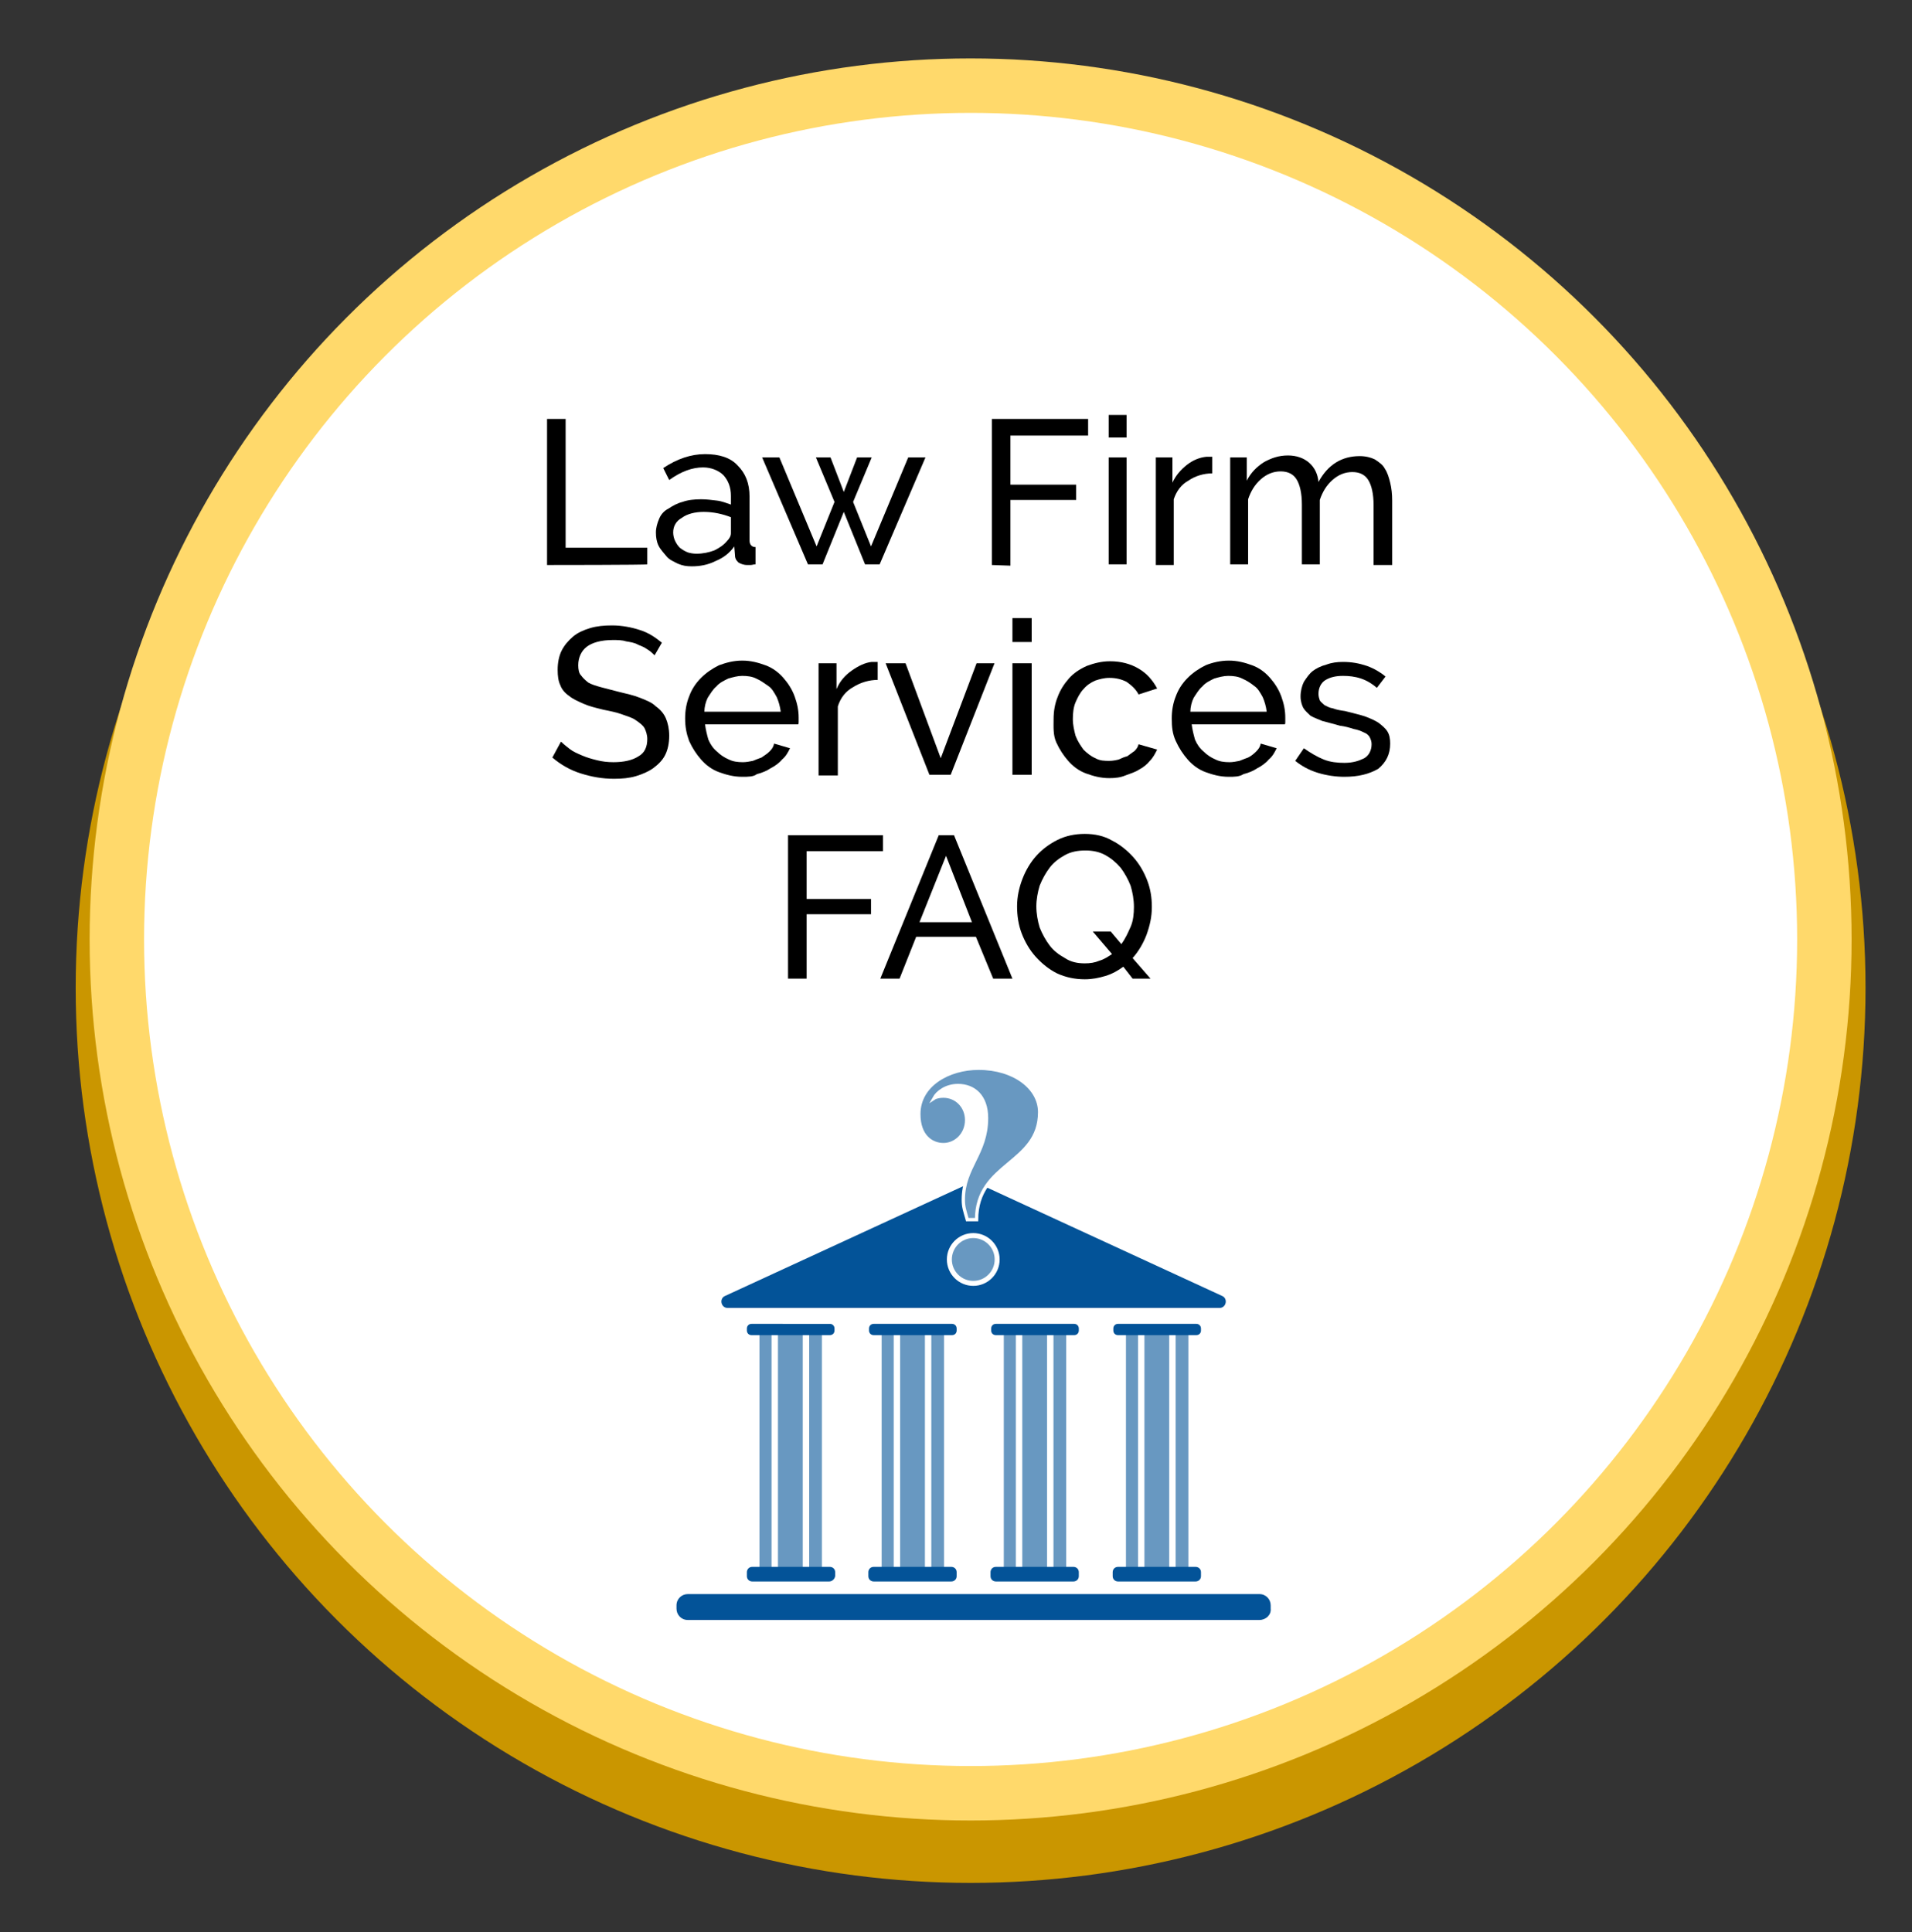 <?xml version="1.0" encoding="utf-8"?>
<!-- Generator: Adobe Illustrator 22.1.0, SVG Export Plug-In . SVG Version: 6.00 Build 0)  -->
<svg version="1.1" id="Layer_1" xmlns="http://www.w3.org/2000/svg" xmlns:xlink="http://www.w3.org/1999/xlink" x="0px" y="0px"
	 viewBox="0 0 288 291" style="enable-background:new 0 0 288 291;" xml:space="preserve">
<rect x="0" y="0" width="288" height="291" fill="#333333" stroke="none"/>
<style type="text/css">
	.st0{fill:#CA9600;}
	.st1{fill:#FFD96B;}
	.st2{fill:#FFFFFF;}
	.st3{fill:#035398;}
	.st4{fill:#6898C1;}
	.st5{fill:none;stroke:#FFFFFF;stroke-width:0.966;stroke-miterlimit:10;}
	.st6{fill:#6898C1;stroke:#FFFFFF;stroke-width:0.5;stroke-miterlimit:10;}
	.st7{fill:#6898C1;stroke:#FFFFFF;stroke-width:0.75;stroke-miterlimit:10;}
</style>
<g>
	<circle class="st0" cx="146.2" cy="148.8" r="134.8"/>
</g>
<circle class="st1" cx="146.2" cy="141.5" r="132.7"/>
<circle class="st2" cx="146.2" cy="141.5" r="124.5"/>
<g>
	<g>
		<path class="st2" d="M182.6,200.7h-71.9c-0.9,0-1.6-0.7-1.6-1.6v-1c0-0.9,0.7-1.6,1.6-1.6h71.9c0.9,0,1.6,0.7,1.6,1.6v1
			C184.2,199.9,183.5,200.7,182.6,200.7z"/>
	</g>
	<g>
		<path class="st2" d="M183,240h-72.6c-0.7,0-1.3-0.6-1.3-1.3l0,0c0-0.7,0.6-1.3,1.3-1.3H183c0.7,0,1.3,0.6,1.3,1.3l0,0
			C184.2,239.4,183.7,240,183,240z"/>
	</g>
	<path class="st3" d="M189.7,244h-86.1c-1,0-1.7-0.8-1.7-1.7v-0.5c0-1,0.8-1.7,1.7-1.7h86.1c1,0,1.7,0.8,1.7,1.7v0.5
		C191.5,243.2,190.7,244,189.7,244z"/>
	<path class="st3" d="M146.3,178.1l-37.1,17.1c-0.9,0.4-0.6,1.8,0.4,1.8h74.1c1,0,1.3-1.4,0.4-1.8L147,178.1
		C146.8,178,146.5,178,146.3,178.1z"/>
	<g>
		<g>
			<g>
				<rect x="114.4" y="200.1" class="st4" width="9.4" height="37.3"/>
			</g>
			<g>
				<line class="st5" x1="116.7" y1="201" x2="116.7" y2="236.6"/>
				<line class="st5" x1="121.4" y1="201" x2="121.4" y2="236.6"/>
			</g>
			<path class="st3" d="M124.9,238.2h-11.6c-0.4,0-0.8-0.3-0.8-0.8v-0.6c0-0.4,0.3-0.8,0.8-0.8H125c0.4,0,0.8,0.3,0.8,0.8v0.6
				C125.7,237.9,125.3,238.2,124.9,238.2z"/>
			<path class="st3" d="M125,201.1h-11.8c-0.4,0-0.7-0.3-0.7-0.7v-0.3c0-0.4,0.3-0.7,0.7-0.7H125c0.4,0,0.7,0.3,0.7,0.7v0.3
				C125.7,200.8,125.4,201.1,125,201.1z"/>
		</g>
		<g>
			<g>
				<rect x="132.8" y="200.1" class="st4" width="9.4" height="37.3"/>
			</g>
			<g>
				<line class="st5" x1="135.1" y1="201" x2="135.1" y2="236.6"/>
				<line class="st5" x1="139.8" y1="201" x2="139.8" y2="236.6"/>
			</g>
			<path class="st3" d="M143.3,238.2h-11.7c-0.4,0-0.8-0.3-0.8-0.8v-0.6c0-0.4,0.3-0.8,0.8-0.8h11.7c0.4,0,0.8,0.3,0.8,0.8v0.6
				C144.1,237.9,143.7,238.2,143.3,238.2z"/>
			<path class="st3" d="M143.4,201.1h-11.8c-0.4,0-0.7-0.3-0.7-0.7v-0.3c0-0.4,0.3-0.7,0.7-0.7h11.8c0.4,0,0.7,0.3,0.7,0.7v0.3
				C144.1,200.8,143.8,201.1,143.4,201.1z"/>
		</g>
		<g>
			<g>
				<rect x="151.2" y="200.1" class="st4" width="9.4" height="37.3"/>
			</g>
			<g>
				<line class="st5" x1="153.5" y1="201" x2="153.5" y2="236.6"/>
				<line class="st5" x1="158.2" y1="201" x2="158.2" y2="236.6"/>
			</g>
			<path class="st3" d="M161.7,238.2H150c-0.4,0-0.8-0.3-0.8-0.8v-0.6c0-0.4,0.3-0.8,0.8-0.8h11.7c0.4,0,0.8,0.3,0.8,0.8v0.6
				C162.5,237.9,162.1,238.2,161.7,238.2z"/>
			<path class="st3" d="M161.8,201.1H150c-0.4,0-0.7-0.3-0.7-0.7v-0.3c0-0.4,0.3-0.7,0.7-0.7h11.8c0.4,0,0.7,0.3,0.7,0.7v0.3
				C162.5,200.8,162.2,201.1,161.8,201.1z"/>
		</g>
		<g>
			<g>
				<rect x="169.6" y="200.1" class="st4" width="9.4" height="37.3"/>
			</g>
			<g>
				<line class="st5" x1="171.9" y1="201" x2="171.9" y2="236.6"/>
				<line class="st5" x1="176.6" y1="201" x2="176.6" y2="236.6"/>
			</g>
			<path class="st3" d="M180.1,238.2h-11.7c-0.4,0-0.8-0.3-0.8-0.8v-0.6c0-0.4,0.3-0.8,0.8-0.8h11.7c0.4,0,0.8,0.3,0.8,0.8v0.6
				C180.9,237.9,180.5,238.2,180.1,238.2z"/>
			<path class="st3" d="M180.2,201.1h-11.8c-0.4,0-0.7-0.3-0.7-0.7v-0.3c0-0.4,0.3-0.7,0.7-0.7h11.8c0.4,0,0.7,0.3,0.7,0.7v0.3
				C180.9,200.8,180.6,201.1,180.2,201.1z"/>
		</g>
	</g>
</g>
<g>
	<g>
		<path d="M82.4,85.1V63.1h2.8v19.4h12.3v2.5C97.5,85.1,82.4,85.1,82.4,85.1z"/>
		<path d="M104.2,85.3c-0.8,0-1.4-0.1-2.1-0.4c-0.6-0.3-1.3-0.6-1.7-1.1s-0.9-1-1.2-1.6c-0.3-0.6-0.4-1.3-0.4-2
			c0-0.7,0.2-1.4,0.5-2.1s0.8-1.2,1.4-1.5c0.6-0.4,1.3-0.8,2.1-1c0.8-0.3,1.8-0.4,2.8-0.4c0.8,0,1.6,0.1,2.4,0.2s1.5,0.4,2.1,0.6
			v-1.3c0-1.3-0.4-2.3-1.1-3.1c-0.7-0.7-1.8-1.2-3.1-1.2c-1.6,0-3.3,0.6-5.1,1.9l-0.9-1.8c2.1-1.4,4.2-2.1,6.3-2.1
			c2.1,0,3.8,0.5,4.9,1.7c1.2,1.2,1.8,2.7,1.8,4.7v6.6c0,0.6,0.3,1,0.9,1V85c-0.3,0-0.5,0.1-0.7,0.1c-0.2,0-0.4,0-0.6,0
			c-0.5,0-1-0.2-1.3-0.4c-0.4-0.4-0.5-0.7-0.5-1.2l-0.1-1.2c-0.7,1-1.6,1.7-2.8,2.2C106.6,85.1,105.4,85.3,104.2,85.3z M104.9,83.4
			c1,0,1.9-0.2,2.7-0.5c0.8-0.4,1.4-0.8,1.9-1.4c0.4-0.4,0.6-0.8,0.6-1.2v-2.4c-1.3-0.5-2.7-0.8-4.1-0.8c-1.3,0-2.5,0.3-3.3,0.9
			c-0.9,0.5-1.3,1.3-1.3,2.2c0,0.4,0.1,0.9,0.3,1.3c0.2,0.4,0.4,0.7,0.7,1c0.4,0.3,0.7,0.5,1.2,0.7
			C103.9,83.3,104.4,83.4,104.9,83.4z"/>
		<path d="M136.8,68.9h2.6l-6.9,16.1h-2.2l-3.2-7.9l-3.2,7.9h-2.2l-6.9-16.1h2.6l5.6,13.4l2.7-6.7l-2.8-6.7h2.2l2,5.2l2-5.2h2.2
			l-2.8,6.7l2.7,6.7L136.8,68.9z"/>
		<path d="M149.4,85.1V63.1h14.5v2.5h-11.7V73h9.9v2.3h-9.9v9.9L149.4,85.1L149.4,85.1z"/>
		<path d="M167,65.9v-3.4h2.7v3.4H167z M167,85.1V68.9h2.7v16.1H167z"/>
		<path d="M182.6,71.3c-1.3,0-2.6,0.4-3.6,1.1c-1.1,0.6-1.8,1.6-2.2,2.8v9.9h-2.7V68.9h2.5v3.8c0.5-1.1,1.3-2,2.2-2.7
			c0.9-0.7,1.9-1.1,2.9-1.2c0.2,0,0.4,0,0.5,0s0.3,0,0.4,0V71.3z"/>
		<path d="M209.6,85.1h-2.7v-9c0-1.7-0.3-3-0.8-3.8c-0.5-0.8-1.3-1.2-2.4-1.2s-2.1,0.4-3,1.2c-0.9,0.8-1.5,1.8-1.9,3V85h-2.7v-9
			c0-1.7-0.3-3-0.8-3.8c-0.5-0.8-1.3-1.2-2.4-1.2s-2.1,0.4-3,1.2c-0.9,0.8-1.5,1.8-1.9,3V85h-2.7V68.9h2.5v3.5
			c0.6-1.2,1.5-2.1,2.6-2.8c1.1-0.6,2.2-1,3.6-1c1.3,0,2.4,0.4,3.2,1.1c0.8,0.7,1.3,1.7,1.4,2.9c1.4-2.6,3.5-3.9,6.2-3.9
			c0.9,0,1.7,0.2,2.3,0.5c0.6,0.4,1.2,0.8,1.5,1.4c0.4,0.6,0.6,1.3,0.8,2.1s0.3,1.7,0.3,2.7v9.7H209.6z"/>
	</g>
	<g>
		<path d="M98.6,98.7c-0.3-0.3-0.6-0.6-1.1-0.9c-0.4-0.3-0.9-0.5-1.4-0.7c-0.5-0.3-1.2-0.4-1.8-0.5c-0.6-0.2-1.3-0.2-2-0.2
			c-1.8,0-3.1,0.4-3.9,1c-0.8,0.6-1.3,1.6-1.3,2.8c0,0.6,0.1,1.2,0.4,1.5c0.3,0.4,0.6,0.7,1.1,1.1c0.5,0.3,1.2,0.5,1.9,0.7
			c0.7,0.2,1.6,0.4,2.7,0.7c1.2,0.3,2.2,0.5,3.2,0.9c1,0.4,1.8,0.7,2.4,1.3c0.7,0.5,1.2,1.1,1.5,1.8s0.5,1.6,0.5,2.6
			c0,1.1-0.2,2.1-0.6,2.9c-0.4,0.8-1,1.4-1.8,2c-0.7,0.5-1.6,0.9-2.6,1.2s-2.1,0.4-3.3,0.4c-1.8,0-3.4-0.3-5-0.8
			c-1.6-0.5-3-1.3-4.3-2.4l1.3-2.4c0.4,0.4,0.8,0.7,1.3,1.1s1.2,0.7,1.9,1c0.7,0.3,1.4,0.5,2.2,0.7c0.8,0.2,1.6,0.3,2.5,0.3
			c1.6,0,2.9-0.3,3.8-0.9c0.9-0.5,1.3-1.4,1.3-2.6c0-0.6-0.2-1.2-0.4-1.6s-0.7-0.8-1.3-1.2c-0.5-0.4-1.3-0.6-2.1-0.9
			s-1.8-0.5-2.8-0.7c-1.2-0.3-2.1-0.5-3-0.9c-0.9-0.4-1.6-0.7-2.2-1.2c-0.6-0.4-1.1-1-1.3-1.6c-0.3-0.6-0.4-1.4-0.4-2.3
			c0-1.1,0.2-2.1,0.6-2.9c0.4-0.8,1-1.5,1.7-2.1c0.7-0.6,1.6-1,2.6-1.3c1-0.3,2.1-0.4,3.3-0.4c1.5,0,3,0.3,4.2,0.7
			c1.3,0.4,2.3,1.1,3.3,1.9L98.6,98.7z"/>
		<path d="M111.8,117c-1.3,0-2.4-0.3-3.5-0.7c-1.1-0.4-2-1.1-2.7-1.9c-0.7-0.8-1.3-1.7-1.8-2.8c-0.4-1.1-0.6-2.1-0.6-3.4
			c0-1.2,0.2-2.3,0.6-3.3c0.4-1.1,1-2,1.8-2.8c0.8-0.8,1.7-1.4,2.7-1.9c1.1-0.4,2.2-0.7,3.5-0.7s2.4,0.3,3.5,0.7
			c1.1,0.4,2,1.1,2.7,1.9c0.7,0.8,1.3,1.7,1.7,2.8c0.4,1.1,0.6,2.1,0.6,3.2c0,0.3,0,0.4,0,0.6s0,0.4-0.1,0.4h-14
			c0.1,0.8,0.3,1.6,0.5,2.3c0.3,0.7,0.7,1.3,1.3,1.8c0.5,0.5,1.1,0.9,1.8,1.2c0.6,0.3,1.3,0.4,2.1,0.4c0.5,0,1-0.1,1.5-0.2
			c0.5-0.2,1-0.4,1.3-0.5c0.4-0.3,0.8-0.5,1.2-0.9c0.4-0.4,0.6-0.7,0.7-1.2l2.4,0.7c-0.3,0.6-0.6,1.2-1.2,1.7
			c-0.4,0.5-1.1,1-1.7,1.3c-0.6,0.4-1.3,0.7-2.1,0.9C113.5,117,112.7,117,111.8,117z M117.6,107.2c-0.1-0.8-0.3-1.5-0.6-2.2
			c-0.4-0.7-0.7-1.3-1.3-1.7s-1.1-0.8-1.8-1.1c-0.6-0.3-1.3-0.4-2.1-0.4c-0.7,0-1.4,0.2-2.1,0.4c-0.6,0.3-1.3,0.6-1.8,1.2
			c-0.5,0.4-0.9,1.1-1.3,1.7c-0.3,0.6-0.5,1.4-0.5,2.1H117.6z"/>
		<path d="M132.3,102.4c-1.4,0-2.7,0.4-3.8,1.1c-1.1,0.6-1.9,1.6-2.3,2.9v10.4h-2.9V99.9h2.7v3.9c0.5-1.2,1.3-2.1,2.3-2.8
			c1-0.7,2-1.2,3-1.3c0.2,0,0.4,0,0.5,0c0.2,0,0.3,0,0.4,0V102.4z"/>
		<path d="M140,116.7l-6.6-16.8h3l5.3,14.3l5.4-14.3h2.7l-6.6,16.8H140z"/>
		<path d="M152.5,96.7v-3.6h2.9v3.6H152.5z M152.5,116.7V99.9h2.9v16.8L152.5,116.7L152.5,116.7z"/>
		<path d="M158.7,108.3c0-1.2,0.2-2.3,0.6-3.3c0.4-1.1,1-2,1.7-2.8c0.7-0.8,1.6-1.4,2.7-1.9c1.1-0.4,2.2-0.7,3.5-0.7
			c1.7,0,3.1,0.4,4.3,1.1c1.2,0.7,2.1,1.7,2.8,3l-2.8,0.9c-0.4-0.8-1.1-1.4-1.8-1.9c-0.8-0.4-1.6-0.6-2.6-0.6
			c-0.8,0-1.5,0.2-2.1,0.4c-0.7,0.3-1.3,0.7-1.8,1.3c-0.5,0.5-0.9,1.3-1.2,2s-0.4,1.6-0.4,2.5c0,0.9,0.2,1.7,0.4,2.5
			c0.3,0.8,0.7,1.4,1.2,2.1c0.5,0.5,1.1,1,1.8,1.3c0.7,0.4,1.4,0.4,2.1,0.4c0.5,0,1-0.1,1.4-0.2c0.4-0.2,0.9-0.4,1.3-0.5
			c0.4-0.3,0.7-0.5,1.1-0.8c0.3-0.3,0.5-0.6,0.6-1l2.8,0.8c-0.3,0.6-0.6,1.2-1.1,1.7c-0.4,0.5-1,1-1.6,1.3c-0.6,0.4-1.3,0.6-2.1,0.9
			c-0.7,0.3-1.5,0.4-2.4,0.4c-1.3,0-2.4-0.3-3.5-0.7s-2-1.1-2.7-1.9c-0.7-0.8-1.3-1.7-1.8-2.8S158.7,109.4,158.7,108.3z"/>
		<path d="M185.1,117c-1.3,0-2.4-0.3-3.5-0.7c-1.1-0.4-2-1.1-2.7-1.9c-0.7-0.8-1.3-1.7-1.8-2.8s-0.6-2.1-0.6-3.4
			c0-1.2,0.2-2.3,0.6-3.3c0.4-1.1,1-2,1.8-2.8c0.8-0.8,1.7-1.4,2.7-1.9c1-0.4,2.2-0.7,3.5-0.7s2.4,0.3,3.5,0.7
			c1.1,0.4,2,1.1,2.7,1.9c0.7,0.8,1.3,1.7,1.7,2.8c0.4,1.1,0.6,2.1,0.6,3.2c0,0.3,0,0.4,0,0.6s0,0.4-0.1,0.4h-14
			c0.1,0.8,0.3,1.6,0.5,2.3c0.3,0.7,0.7,1.3,1.3,1.8c0.5,0.5,1.1,0.9,1.8,1.2c0.6,0.3,1.3,0.4,2.1,0.4c0.5,0,1-0.1,1.5-0.2
			c0.5-0.2,1-0.4,1.3-0.5c0.4-0.2,0.8-0.5,1.2-0.9c0.4-0.4,0.6-0.7,0.7-1.2l2.4,0.7c-0.3,0.6-0.6,1.2-1.2,1.7
			c-0.4,0.5-1.1,1-1.7,1.3c-0.6,0.4-1.3,0.7-2.1,0.9C186.7,117,185.9,117,185.1,117z M190.8,107.2c-0.1-0.8-0.3-1.5-0.6-2.2
			c-0.4-0.7-0.7-1.3-1.3-1.7c-0.5-0.4-1.1-0.8-1.8-1.1c-0.6-0.3-1.3-0.4-2.1-0.4c-0.7,0-1.4,0.2-2.1,0.4c-0.6,0.3-1.3,0.6-1.8,1.2
			c-0.5,0.4-0.9,1.1-1.3,1.7c-0.3,0.6-0.5,1.4-0.5,2.1H190.8z"/>
		<path d="M202.5,117c-1.3,0-2.7-0.2-4-0.6c-1.3-0.4-2.4-1-3.4-1.8l1.3-1.9c1,0.7,2,1.3,3,1.7c1,0.4,2.1,0.5,3.1,0.5
			c1.3,0,2.2-0.3,3-0.7c0.7-0.4,1.1-1.2,1.1-2.1c0-0.4-0.1-0.7-0.3-1.1c-0.2-0.3-0.4-0.5-0.9-0.7c-0.4-0.2-0.9-0.4-1.5-0.5
			c-0.6-0.2-1.3-0.4-2.1-0.5c-1-0.3-1.9-0.5-2.6-0.7c-0.7-0.3-1.3-0.5-1.8-0.8c-0.4-0.4-0.8-0.7-1.1-1.2c-0.2-0.4-0.4-1-0.4-1.7
			c0-0.8,0.2-1.6,0.5-2.2c0.4-0.6,0.8-1.2,1.3-1.6c0.5-0.4,1.3-0.8,2.1-1c0.8-0.3,1.6-0.4,2.5-0.4c1.3,0,2.4,0.2,3.6,0.6
			c1.1,0.4,2.1,1,2.8,1.6l-1.3,1.7c-0.7-0.6-1.5-1.1-2.4-1.4c-0.9-0.3-1.8-0.4-2.7-0.4c-1.1,0-1.9,0.2-2.6,0.6
			c-0.7,0.4-1.1,1.2-1.1,2.1c0,0.4,0.1,0.7,0.2,1c0.2,0.3,0.4,0.4,0.7,0.7c0.4,0.2,0.7,0.4,1.3,0.5c0.5,0.2,1.1,0.3,1.8,0.4
			c1.1,0.3,2.1,0.5,3,0.8c0.8,0.3,1.5,0.6,2.1,1c0.5,0.4,1,0.8,1.3,1.3c0.3,0.5,0.4,1.1,0.4,1.8c0,1.6-0.6,2.8-1.8,3.8
			C206.2,116.6,204.6,117,202.5,117z"/>
	</g>
</g>
<g>
	<path d="M118.7,147.4v-21.6H133v2.4h-11.5v7.2h9.7v2.3h-9.7v9.7H118.7z"/>
	<path d="M141.4,125.8h2.3l8.8,21.6h-2.9l-2.6-6.3H138l-2.5,6.3h-2.9L141.4,125.8z M146.4,138.9l-3.9-10l-4,10H146.4z"/>
	<path d="M169.2,145.6c-0.8,0.6-1.7,1.1-2.7,1.4c-1,0.3-2,0.5-3.1,0.5c-1.5,0-2.9-0.3-4.2-0.9c-1.2-0.6-2.3-1.5-3.2-2.5
		c-0.9-1-1.6-2.2-2.1-3.5c-0.5-1.3-0.7-2.7-0.7-4.1c0-1.4,0.3-2.8,0.8-4.1c0.5-1.3,1.2-2.5,2.1-3.5c0.9-1,2-1.8,3.2-2.4
		c1.2-0.6,2.6-0.9,4.1-0.9c1.5,0,2.9,0.3,4.1,1c1.2,0.6,2.3,1.5,3.2,2.5c0.9,1,1.6,2.2,2.1,3.5c0.5,1.3,0.7,2.6,0.7,4
		c0,1.5-0.3,2.8-0.8,4.2c-0.5,1.3-1.2,2.5-2.1,3.5l2.7,3.1h-2.7L169.2,145.6z M163.4,145.1c0.8,0,1.5-0.1,2.2-0.4
		c0.7-0.2,1.3-0.6,1.9-1l-2.9-3.4h2.7l1.6,1.9c0.6-0.8,1-1.7,1.4-2.6s0.5-2,0.5-3c0-1.1-0.2-2.2-0.5-3.2c-0.4-1-0.9-1.9-1.5-2.7
		c-0.7-0.8-1.4-1.4-2.3-1.9c-0.9-0.5-1.9-0.7-3-0.7c-1.2,0-2.2,0.2-3.1,0.7c-0.9,0.5-1.7,1.1-2.3,1.9c-0.6,0.8-1.1,1.7-1.5,2.7
		c-0.3,1-0.5,2.1-0.5,3.1c0,1.1,0.2,2.2,0.5,3.2c0.4,1,0.9,1.9,1.5,2.7c0.6,0.8,1.4,1.4,2.3,1.9
		C161.3,144.9,162.3,145.1,163.4,145.1z"/>
</g>
<g>
	<path class="st6" d="M145.1,180.7c0-4.9,3.5-6.9,3.5-12.3c0-3.3-1.9-4.9-4.3-4.9c-1.8,0-3.1,1-3.6,1.9c0.3-0.2,0.9-0.3,1.4-0.3
		c2,0,3.5,1.6,3.5,3.6c0,2.1-1.6,3.7-3.5,3.7c-1.7,0-3.7-1.2-3.7-4.6c0-4.4,4.5-6.9,9-6.9c5.4,0,9.2,3,9.2,6.6
		c0,7.9-9.5,7.6-9.5,16.2h-1.4C145.3,182.3,145.1,181.8,145.1,180.7z"/>
</g>
<circle class="st7" cx="146.6" cy="189.7" r="3.6"/>
</svg>
